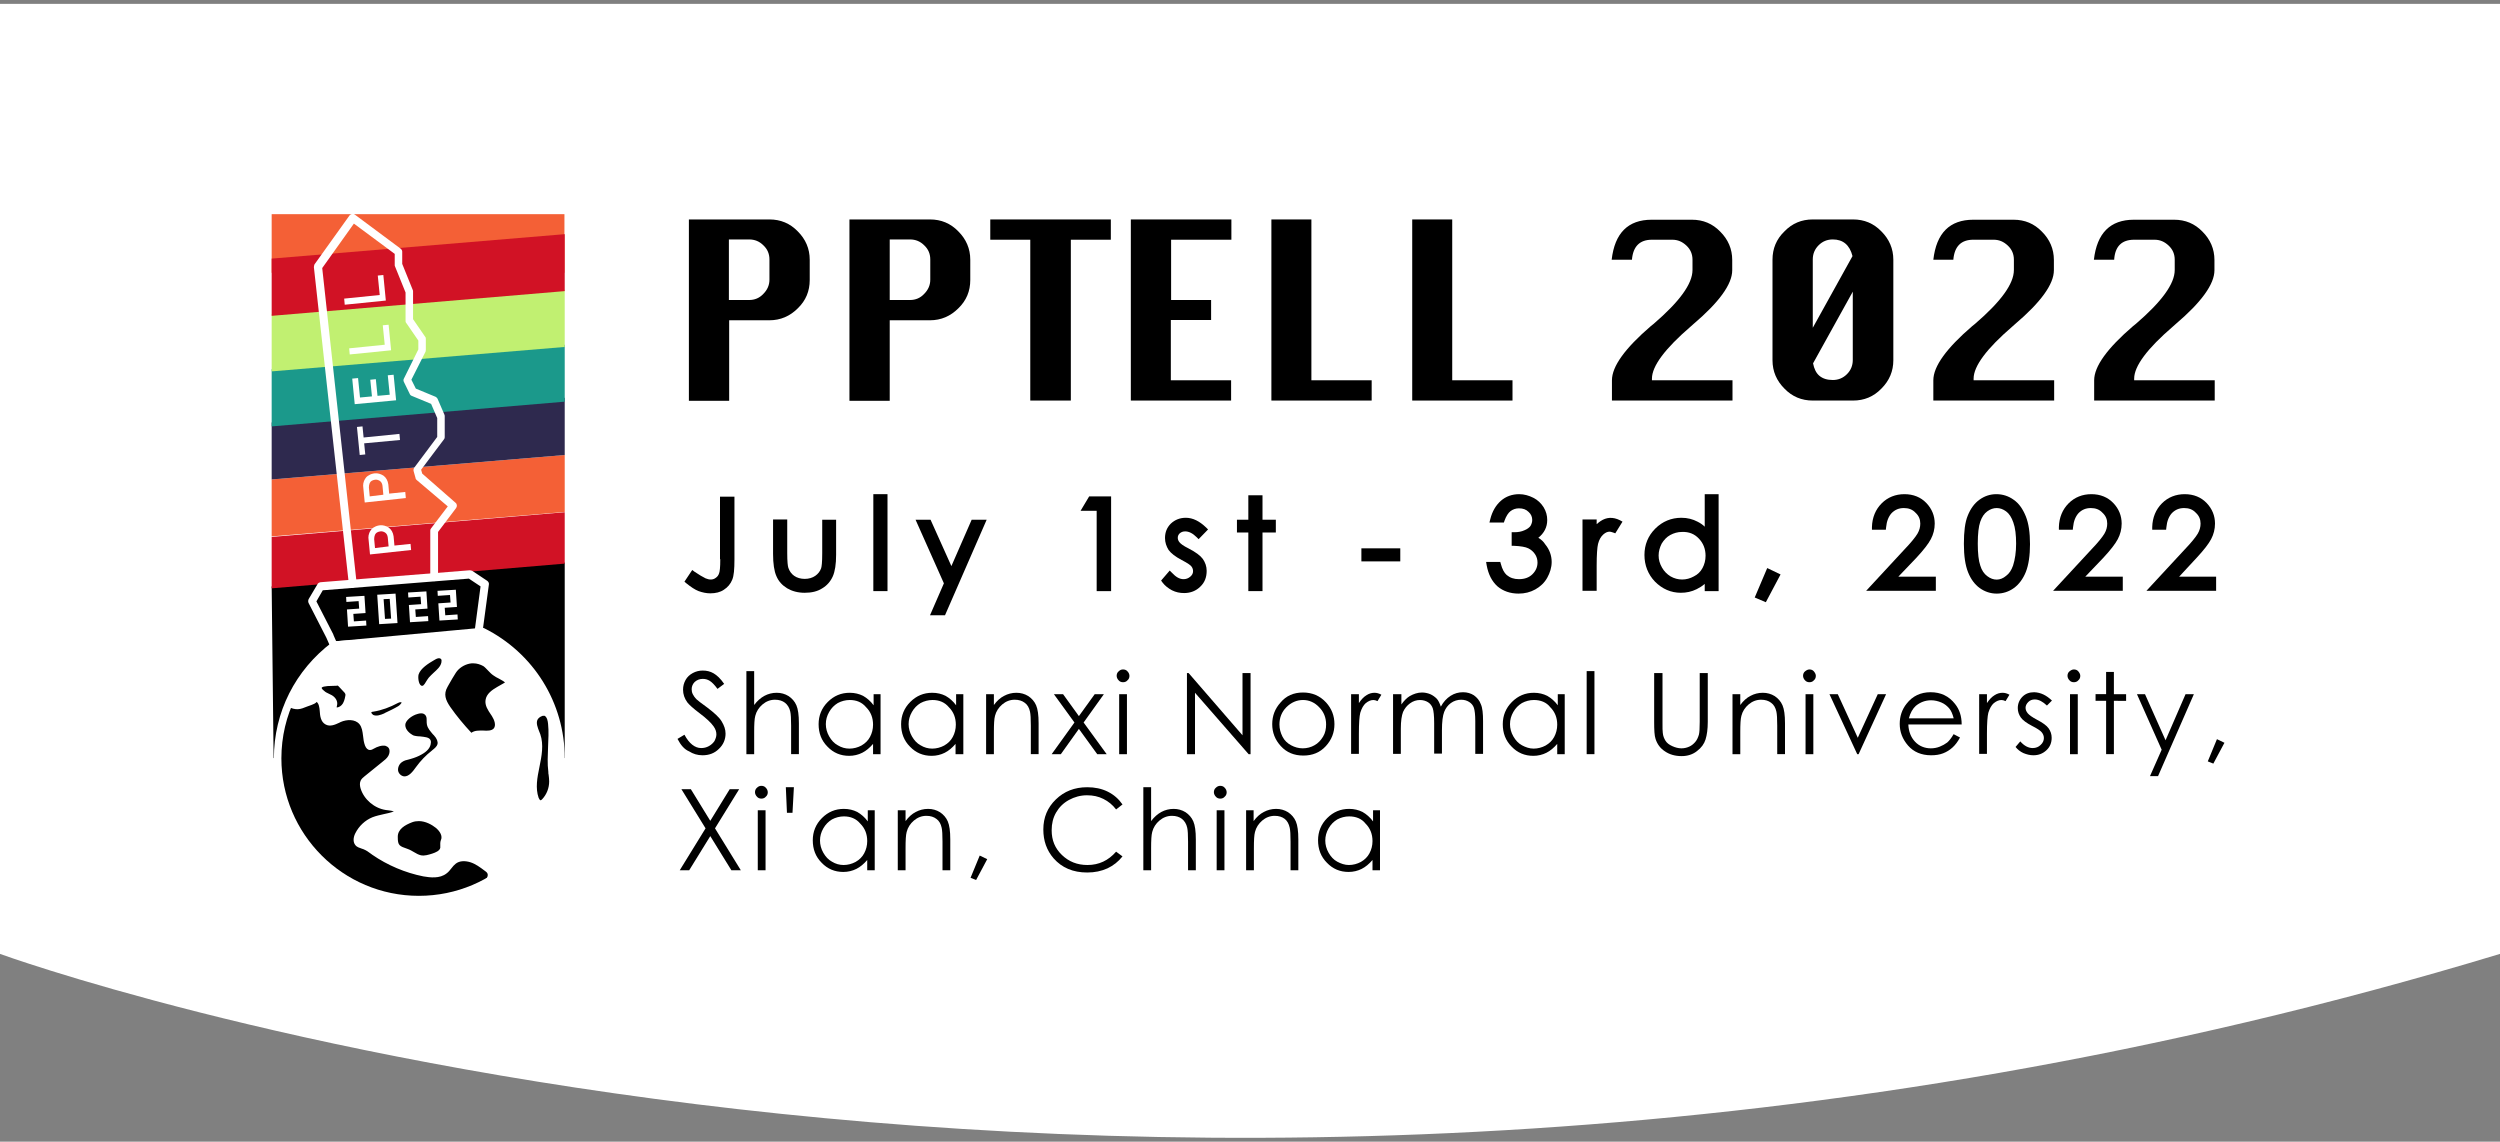 <?xml version="1.0" encoding="utf-8"?>
<!-- Generator: Adobe Illustrator 24.2.3, SVG Export Plug-In . SVG Version: 6.00 Build 0)  -->
<svg version="1.1" id="圖層_1" xmlns="http://www.w3.org/2000/svg" xmlns:xlink="http://www.w3.org/1999/xlink" x="0px" y="0px"
	 viewBox="0 0 900 411" style="enable-background:new 0 0 900 411;" xml:space="preserve">
<rect x="0" y="0" width="900" height="411" fill="#808080" stroke="none"/>
<style type="text/css">
	.st0{fill:#FFFFFF;}
	.st1{fill:#F46036;}
	.st2{fill:#D11225;}
	.st3{fill:#2E294E;}
	.st4{fill:#1B998B;}
	.st5{fill:#C1F071;}
</style>
<path class="st0" d="M0,343.4c0,0,408,149,900,0V1.4H0V343.4z"/>
<g>
	<rect x="97.8" y="77.1" class="st1" width="105.4" height="21.1"/>
	<polygon points="203.3,272.9 98.5,272.9 97.8,211.1 203.3,202.5 	"/>
	<polygon class="st2" points="203.3,184.4 97.8,193.3 97.8,211.8 203.3,202.9 	"/>
	<polygon class="st1" points="203.3,163.8 97.8,172.6 97.8,193.1 203.3,184.3 	"/>
	<polygon class="st3" points="203.3,143.2 97.8,152.1 97.8,172.6 203.3,163.8 	"/>
	<polygon class="st4" points="203.3,124.1 97.8,132.9 97.8,153.5 203.3,144.6 	"/>
	<polygon class="st5" points="203.3,104.3 97.8,113.1 97.8,133.7 203.3,124.9 	"/>
	<polygon class="st2" points="203.3,84.3 97.8,93.1 97.8,113.7 203.3,104.8 	"/>
	<g>
		<path d="M173.5,227.4l-53.1,4.9c-12.4,9.3-20.4,24-20.4,40.7c0,28.1,22.8,50.9,50.9,50.9s50.9-22.8,50.9-50.9
			C201.8,252.9,190.2,235.7,173.5,227.4z"/>
		<path class="st0" d="M150.9,325.3c-28.8,0-52.3-23.5-52.3-52.3c0-16.6,7.7-31.8,21-41.8c0.2-0.1,0.4-0.2,0.7-0.3l53.1-4.9
			c0.3,0,0.5,0,0.8,0.1c17.9,8.9,29.1,26.9,29.1,46.8C203.2,301.8,179.7,325.3,150.9,325.3z M120.9,233.6
			c-12.4,9.5-19.6,23.8-19.6,39.4c0,27.3,22.2,49.5,49.5,49.5s49.5-22.2,49.5-49.5c0-18.8-10.4-35.7-27.2-44.2L120.9,233.6z"/>
	</g>
	<path class="st0" d="M120.2,233.6c-0.6,0-1.1-0.3-1.3-0.8l-1.4-3.2l-6.4-12.5c-0.2-0.4-0.2-0.9,0-1.4l3.2-5.4
		c0.2-0.4,0.6-0.6,1.1-0.7l53.7-4.3c0.3,0,0.6,0.1,0.9,0.2l5.4,3.6c0.4,0.3,0.7,0.8,0.6,1.3l-2.5,18.6c-0.1,0.7-0.6,1.2-1.3,1.2
		L120.2,233.6C120.2,233.6,120.2,233.6,120.2,233.6z M113.9,216.5l6.1,11.9c0,0,0,0.1,0,0.1l1,2.3l49.8-3.1l2.2-16.6l-4.2-2.8
		l-52.6,4.2L113.9,216.5z"/>
	<path class="st0" d="M127,211.6c-0.7,0-1.3-0.5-1.4-1.2L113,96.2c0-0.3,0.1-0.7,0.2-1l12.6-17.6c0.2-0.3,0.6-0.5,0.9-0.6
		c0.4-0.1,0.7,0,1.1,0.3l16.4,12.2c0.4,0.3,0.6,0.7,0.6,1.1v4.4l3.8,9.4c0.1,0.2,0.1,0.3,0.1,0.5v10l4.4,6.4
		c0.2,0.2,0.2,0.5,0.2,0.8v3.9c0,0.2-0.1,0.4-0.1,0.6l-5.1,10.1l1.6,3.2l7,2.9c0.3,0.1,0.6,0.4,0.8,0.7l2.5,5.8
		c0.1,0.2,0.1,0.4,0.1,0.6v7.5c0,0.3-0.1,0.6-0.3,0.8l-8.2,10.9l0.4,1.4L164,181c0.6,0.5,0.6,1.3,0.2,1.9l-6.5,8.6l0,16.3
		c0,0.8-0.6,1.4-1.4,1.4l0,0c-0.8,0-1.4-0.6-1.4-1.4l0-16.8c0-0.3,0.1-0.6,0.3-0.8l6-7.9l-11.2-9.5c-0.2-0.2-0.4-0.4-0.4-0.7
		l-0.7-2.5c-0.1-0.4,0-0.9,0.2-1.2l8.3-11.1v-6.8l-2.2-5.1l-7-2.9c-0.3-0.1-0.6-0.4-0.7-0.7l-2.1-4.3c-0.2-0.4-0.2-0.9,0-1.2
		l5.2-10.5v-3.2l-4.4-6.4c-0.2-0.2-0.2-0.5-0.2-0.8v-10.1l-3.8-9.4c-0.1-0.2-0.1-0.3-0.1-0.5v-4l-14.7-10.9l-11.4,16L128.4,210
		c0.1,0.8-0.5,1.4-1.2,1.5C127.1,211.6,127.1,211.6,127,211.6z"/>
	<g>
		<path class="st0" d="M133.2,199.6l-0.5-5.2c-0.1-0.6-0.1-1.1,0-1.7c0.1-0.5,0.3-1.1,0.7-1.7c0.3-0.5,0.7-0.9,1.3-1.2
			c0.6-0.4,1.3-0.6,2.1-0.7c1.1-0.1,2.1,0.2,3.1,0.8c1,0.7,1.6,1.8,1.8,3.2l0.3,3.3l5.8-0.6l0.2,2.2L133.2,199.6z M139.9,196.7
			l-0.3-3.2c-0.1-0.8-0.4-1.4-1-1.8c-0.5-0.3-1.1-0.5-1.7-0.4c-0.5,0.1-0.9,0.2-1.2,0.4c-0.3,0.2-0.5,0.4-0.7,0.8
			c-0.2,0.5-0.3,1-0.3,1.6l0.3,3.2L139.9,196.7z"/>
		<path class="st0" d="M131.3,180.9l-0.5-5.2c-0.1-0.6-0.1-1.1,0-1.7c0.1-0.5,0.3-1.1,0.7-1.7c0.3-0.5,0.7-0.9,1.3-1.2
			c0.6-0.4,1.3-0.6,2.1-0.7c1.1-0.1,2.1,0.2,3.1,0.8c1,0.7,1.6,1.8,1.8,3.2l0.3,3.3l5.8-0.6l0.2,2.2L131.3,180.9z M138,178.1
			l-0.3-3.2c-0.1-0.8-0.4-1.4-1-1.8c-0.5-0.3-1.1-0.5-1.7-0.4c-0.5,0.1-0.9,0.2-1.2,0.4c-0.3,0.2-0.5,0.4-0.7,0.8
			c-0.2,0.5-0.3,1-0.3,1.6l0.3,3.2L138,178.1z"/>
		<path class="st0" d="M131.1,159.6l0.4,4l-2,0.2l-1-10.1l2-0.2l0.4,4l12.9-1.3l0.2,2.2L131.1,159.6z"/>
		<path class="st0" d="M127.7,145.5l-0.9-9.2l2.1-0.2l0.7,7l4.3-0.4l-0.6-6l2-0.2l0.6,6l4.4-0.4l-0.7-7l2.1-0.2l0.9,9.2L127.7,145.5
			z"/>
		<path class="st0" d="M125.9,127.6l-0.2-2.2l12.8-1.3l-0.7-7l2.1-0.2l0.9,9.2L125.9,127.6z"/>
		<path class="st0" d="M124.1,109.7l-0.2-2.2l12.8-1.3l-0.7-7L138,99l0.9,9.2L124.1,109.7z"/>
	</g>
	<g>
		<path class="st0" d="M173.5,227.4l-53.1,4.9c-7.3,5.5-13.1,12.9-16.7,21.6c0,0,0,0,0.1,0c3.4,1.6,4.4,0.9,7.8-0.4
			c0.8-0.3,1.9-0.6,2.2-1.4c1.6,0.5,2,2.5,2.1,4.1c0.1,1.6,0.3,3.6,1.7,4.4c1.5,0.8,3.3-0.2,4.9-1c2.5-1.1,5.8-1.1,7.5,1
			c1.8,2.1,1.1,5.3,2.1,7.9c0.2,0.5,0.6,1.1,1.2,1.2c0.4,0,0.7-0.2,1-0.4c2-1.2,5.1-1.9,6.3,0.1c0.6,1,0.4,2.4-0.2,3.4
			c-0.6,1-1.6,1.8-2.5,2.5c-2.1,1.7-4.2,3.4-6.3,5.1c-0.5,0.4-1,0.8-1.2,1.4c-0.3,0.7-0.2,1.5,0,2.2c1.1,3.8,4.6,6.8,8.5,7.3
			c1.5,0.2,3.2,0.2,4.2,1.3c-2.7,1.5-6,1.4-8.8,2.5c-2.5,1-4.7,3-5.9,5.5c-0.5,1.1-0.8,2.5-0.1,3.5c0.6,0.8,1.7,1,2.6,1.3
			c1.2,0.5,2.3,1.3,3.4,2c5.4,3.8,11.6,6.4,18.1,7.7c2.6,0.5,5.7,0.8,7.8-0.9c1.3-1,2.1-2.6,3.4-3.5c1.6-1.2,3.9-1.2,5.9-0.6
			s3.6,1.9,5.3,3.1c0.5,0.4,1.1,0.8,1.4,1.4c0.5,1,0,2.4-0.9,3.1c-0.9,0.7,26.6-16.4,26.6-44.5C201.8,252.9,190.2,235.7,173.5,227.4
			z M124.9,250.9c-0.2,1-0.4,2.1-1,2.9s-1.5,1.6-2.5,1.7c-0.2,0-0.3,0-0.4,0c-0.3-0.1-0.5-0.5-0.5-0.9c0-0.4,0.2-0.7,0.2-1.1
			c0.1-1.1-0.7-2-1.6-2.6c-0.9-0.6-1.9-0.9-2.7-1.6c-3.9-3.3,2.4-3.1,4.2-3.1c0.4,0,0.8,0,1.2,0.2c0.4,0.2,0.7,0.5,1.1,0.8
			c0.5,0.5,0.9,1,1.4,1.5c0.3,0.3,0.6,0.6,0.7,1.1C125,250.1,125,250.5,124.9,250.9z M150,242.6c0.7-2.4,3.7-4.3,5.7-5.5
			c0.6-0.3,1.1-0.7,1.8-0.8c0.6-0.1,1.4,0.1,1.8,0.6s0.4,1.2,0.3,1.8c-0.6,2.4-3.1,3.9-4.7,5.7c-1,1.2-1.9,4.1-3.7,3
			C149.9,246.7,149.7,243.8,150,242.6z M138.5,257.4c-1.4,0.6-3.1,1.2-4.5,0.6c-0.8-0.3-1.5-1.4-0.9-2.1c0.3-0.3,0.7-0.4,1.1-0.4
			c3-0.5,5.9-1.5,8.6-3c0.4-0.2,0.8-0.4,1.2-0.4c2.4,0.1,0.3,2.2-0.4,2.6C142.1,255.8,140.2,256.6,138.5,257.4z M142.6,277.2
			c-0.2-1.4,0.6-2.9,1.8-3.6c1-0.6,2.2-0.8,3.3-1.1c1.3-0.3,2.6-0.9,3.7-1.5c1.4-0.8,2.8-2,3-3.6c0-0.3,0-0.6-0.1-0.8
			c-0.6-1-4.7-0.6-6-1.4c-1.6-0.9-3.1-2.3-3.1-4.3c0-3.2,7-6.9,8.8-3.5c0.5,1,0.2,2.1,0.4,3.2c0.3,1.4,1.4,2.5,2.3,3.5
			c0.9,1.1,1.8,2.4,1.4,3.8c-0.3,1.2-1.4,2-2.4,2.8c-2.1,1.6-3.9,3.5-5.5,5.7c-1.3,1.8-2.8,3.9-4.9,3.7
			C144,279.9,142.8,278.6,142.6,277.2z M159.2,303.8c-0.1,0.5,0,1.1-0.1,1.6c-0.3,1.5-2,2.2-3.4,2.6s-3,0.9-4.4,0.6
			c-1.7-0.4-3.1-1.7-4.7-2.3c-3.1-1-4.1-1.3-4.1-4.9c0-3.3,2.9-4.9,5.7-6c3.2-1.3,6.9,0.1,9.4,2.3c1.3,1.1,2.5,2.8,2.1,4.5
			C159.5,302.7,159.3,303.2,159.2,303.8z M179.4,248c-1.7,1-3.5,2.2-3.8,4.2c-0.3,1.9,1.1,3.6,2.2,5.2s1.9,3.9,0.6,5.4
			c-2.1,2.2-6.6-0.4-8.5,2c-3-3.1-5.7-6.4-8.2-9.9c-1.8-2.6-2.7-5-1.1-7.9c1-1.7,1.9-3.5,3-5.2c2.2-3.5,7.3-5.1,10.8-2.5
			c1.4,1,2.3,2.5,3.6,3.4c1.6,1.1,3.7,1.6,4.8,3.2C181.7,246.7,180.5,247.4,179.4,248z M194.6,288.7c-0.7,0-1.1-0.7-1.4-1.4
			c-2.5-7.3,3.1-15.6,0.6-22.9c-0.6-1.6-1.8-4-1-5.7c0.5-1.1,2.4-2.3,3.6-1.5c1.1,0.7,1.4,2.1,1.5,3.4c0.6,5.7-0.7,11.5,0.1,17.2
			c0.1,1.1,0.4,2.3,0.4,3.4c0,2.5-0.9,5-2.7,6.9C195.4,288.4,195.1,288.7,194.6,288.7z"/>
		<path class="st0" d="M175.1,318.1c-0.3,0-0.5-0.1-0.6-0.4c-0.1-0.3-0.1-0.7,0.2-0.9c0.6-0.5,1.1-1.5,0.8-2.3
			c-0.2-0.5-0.7-0.8-1.1-1.1c-1.6-1.2-3.2-2.4-5.1-3c-2-0.6-3.9-0.5-5.2,0.5c-0.6,0.5-1.1,1-1.6,1.7c-0.5,0.6-1,1.3-1.7,1.8
			c-2.5,2-6,1.5-8.4,1.1c-6.5-1.3-12.9-4-18.4-7.8l-0.4-0.3c-0.9-0.7-1.8-1.3-2.8-1.7c-0.2-0.1-0.4-0.1-0.6-0.2
			c-0.8-0.3-1.7-0.5-2.3-1.3c-0.8-1-0.8-2.6,0-4.2c1.3-2.6,3.5-4.7,6.2-5.8c1.3-0.5,2.7-0.8,4-1.1c1.3-0.3,2.5-0.5,3.7-1
			c-0.6-0.2-1.3-0.3-2.1-0.4c-0.3,0-0.5-0.1-0.8-0.1c-4.1-0.6-7.9-3.8-9.1-7.8c-0.2-0.7-0.4-1.8,0-2.7c0.3-0.7,0.9-1.2,1.4-1.6
			l6.3-5.1c0.9-0.7,1.8-1.4,2.3-2.3c0.5-0.9,0.6-2,0.2-2.7c-0.3-0.5-0.7-0.7-1.2-0.9c-1.3-0.3-3,0.3-4.2,1c-0.4,0.2-0.8,0.5-1.4,0.5
			c-0.8,0-1.4-0.6-1.8-1.6c-0.4-1.1-0.6-2.3-0.7-3.5c-0.2-1.6-0.4-3.1-1.3-4.2c-1.6-1.9-4.6-1.7-6.7-0.8l-0.6,0.3
			c-1.5,0.7-3.3,1.5-4.9,0.6c-1.7-0.9-2-3-2.1-4.9c-0.1-1.2-0.3-2.6-1.1-3.2c-0.5,0.6-1.2,0.8-1.9,1.1l-1.4,0.5
			c-2.7,1.1-4,1.6-7.3,0c-0.3-0.2-0.6-0.6-0.4-0.9c3.5-8.7,9.4-16.2,16.9-21.9c0.1-0.1,0.2-0.1,0.3-0.1l53.1-4.9
			c0.1,0,0.3,0,0.4,0.1c17.7,8.8,28.7,26.5,28.7,46.2c0,26.1-23.6,42.9-26.8,45c0,0,0,0-0.1,0.1l0,0c-0.2,0.1-0.3,0.2-0.3,0.2
			C175.2,318.1,175.2,318.1,175.1,318.1z M166.9,308.7c0.9,0,1.8,0.1,2.7,0.4c2.1,0.7,3.9,2,5.5,3.2c0.6,0.4,1.2,0.9,1.6,1.7
			c0.2,0.4,0.3,0.9,0.2,1.3c6.2-4.6,24.1-19.7,24.1-42.4c0-19.1-10.6-36.3-27.8-44.9l-52.7,4.8c-7.1,5.3-12.6,12.4-16,20.5
			c2.4,1,3.3,0.6,5.7-0.3l1.4-0.5c0.7-0.2,1.3-0.5,1.4-0.9c0.1-0.4,0.5-0.5,0.9-0.4c1.6,0.5,2.4,2.1,2.5,4.8
			c0.1,1.5,0.2,3.2,1.3,3.8c1,0.5,2.4-0.1,3.7-0.7l0.7-0.3c2.6-1.1,6.3-1.3,8.3,1.2c1.2,1.4,1.4,3.2,1.6,4.9
			c0.1,1.1,0.3,2.2,0.6,3.1c0.2,0.4,0.4,0.7,0.6,0.7c0.1,0,0.4-0.1,0.6-0.3c1.4-0.8,3.5-1.6,5.2-1.2c0.9,0.2,1.6,0.7,2.1,1.5
			c0.8,1.4,0.4,3-0.2,4.1c-0.7,1.1-1.7,2-2.6,2.7l-6.3,5.1c-0.4,0.3-0.9,0.7-1,1.1c-0.2,0.4-0.2,1,0.1,1.8c1,3.5,4.3,6.3,7.9,6.8
			c0.2,0,0.5,0.1,0.8,0.1c1.4,0.1,2.9,0.3,3.9,1.5c0.1,0.2,0.2,0.4,0.2,0.6c0,0.2-0.2,0.4-0.4,0.5c-1.6,0.9-3.4,1.2-5.1,1.6
			c-1.3,0.3-2.6,0.5-3.8,1c-2.4,0.9-4.4,2.8-5.5,5.1c-0.3,0.6-0.8,1.9-0.2,2.8c0.4,0.4,1,0.6,1.7,0.9c0.2,0.1,0.4,0.1,0.6,0.2
			c1.2,0.4,2.2,1.1,3.2,1.8l0.4,0.3c5.3,3.7,11.5,6.3,17.8,7.6c2.1,0.4,5.2,0.8,7.2-0.8c0.6-0.4,1-1,1.5-1.6c0.6-0.7,1.1-1.4,1.9-2
			C164.2,309.1,165.5,308.7,166.9,308.7z M152.4,309.4c-0.4,0-0.8,0-1.2-0.1c-1.1-0.2-1.9-0.8-2.8-1.3c-0.7-0.4-1.3-0.8-2-1
			c-3.2-1-4.6-1.5-4.6-5.6c0-3.8,3.2-5.5,6.1-6.7c3.8-1.5,7.7,0.3,10.1,2.4c1.8,1.6,2.7,3.5,2.4,5.1c-0.1,0.3-0.1,0.5-0.2,0.8
			c-0.1,0.2-0.2,0.5-0.2,0.8l0,0c0,0.2,0,0.4,0,0.6c0,0.3,0,0.7-0.1,1c-0.4,1.8-2.3,2.6-3.9,3.2C154.9,309,153.6,309.4,152.4,309.4z
			 M150.8,295.6c-0.8,0-1.6,0.1-2.4,0.4c-2.6,1-5.3,2.5-5.2,5.4c0,3,0.6,3.2,3.5,4.2c0.9,0.3,1.7,0.8,2.4,1.2
			c0.8,0.5,1.6,0.9,2.4,1.1c1.3,0.3,2.8-0.2,4.1-0.6c1.2-0.4,2.7-1,2.9-2.1c0-0.2,0-0.5,0-0.8c0-0.3,0-0.6,0-0.9
			c0-0.3,0.1-0.7,0.2-1c0.1-0.2,0.1-0.4,0.2-0.6c0.3-1.6-1.1-3.1-1.9-3.8C155.5,296.9,153.2,295.6,150.8,295.6z M159.2,303.8
			L159.2,303.8L159.2,303.8z M194.6,289.4c-0.9,0-1.6-0.7-2-1.9c-1.3-3.8-0.5-7.9,0.3-11.8c0.8-3.9,1.5-7.6,0.3-11.1
			c-0.1-0.3-0.2-0.6-0.4-0.9c-0.6-1.6-1.4-3.6-0.6-5.3c0.4-0.9,1.4-1.7,2.5-2c0.8-0.2,1.5-0.1,2.1,0.2c1.4,0.9,1.7,2.6,1.9,3.9
			c0.3,2.9,0.2,5.7,0,8.5c-0.1,2.9-0.3,5.8,0.1,8.7c0,0.3,0.1,0.6,0.1,1c0.1,0.8,0.2,1.7,0.3,2.5c0.1,2.7-1,5.4-2.9,7.3
			C195.8,289,195.3,289.4,194.6,289.4L194.6,289.4C194.6,289.4,194.6,289.4,194.6,289.4z M194.6,288.7L194.6,288.7L194.6,288.7z
			 M195.5,257.7c-0.2,0-0.3,0-0.4,0.1c-0.6,0.2-1.3,0.7-1.6,1.3c-0.6,1.2,0.1,2.9,0.6,4.2c0.1,0.3,0.3,0.7,0.4,1
			c1.3,3.8,0.5,7.9-0.3,11.8c-0.8,3.9-1.5,7.6-0.3,11.1c0.2,0.5,0.5,0.9,0.7,0.9l0,0l0,0c0.2,0,0.5-0.3,0.6-0.4
			c1.6-1.7,2.5-4,2.5-6.4c0-0.8-0.1-1.5-0.2-2.4c-0.1-0.3-0.1-0.6-0.1-1c-0.4-3-0.2-6-0.1-9c0.1-2.7,0.3-5.6,0-8.3
			c-0.1-1-0.3-2.3-1.2-2.9C195.9,257.7,195.7,257.7,195.5,257.7z M145.7,280.7c-0.1,0-0.2,0-0.3,0c-1.7-0.1-3.2-1.6-3.4-3.4
			c-0.2-1.6,0.7-3.4,2.1-4.3c0.9-0.5,1.9-0.8,2.8-1l0.7-0.2c1.2-0.3,2.4-0.8,3.6-1.4s2.5-1.7,2.6-3c0-0.3,0-0.4-0.1-0.4
			c-0.2-0.3-1.8-0.4-2.6-0.5c-1.2-0.1-2.4-0.2-3.1-0.6c-2.2-1.2-3.5-3-3.5-4.9c0-2.4,2.9-4.7,5.5-5.4c2.1-0.6,3.8,0,4.6,1.5
			c0.4,0.7,0.4,1.5,0.4,2.3c0,0.4,0,0.8,0.1,1.1c0.2,1,0.9,1.9,1.7,2.8l0.4,0.4c1.4,1.6,1.9,3.1,1.6,4.4c-0.3,1.4-1.5,2.2-2.4,3
			l-0.1,0.1c-2,1.6-3.8,3.5-5.4,5.5C149.6,278.6,148,280.7,145.7,280.7z M151.6,256.8c-0.4,0-0.9,0.1-1.2,0.2
			c-2.3,0.6-4.5,2.5-4.5,4c0,1.9,1.9,3.2,2.8,3.7c0.4,0.2,1.6,0.4,2.5,0.4c1.7,0.2,3.2,0.3,3.7,1.2c0.2,0.3,0.3,0.8,0.2,1.2
			c-0.1,1.6-1.3,3-3.3,4.1c-1.2,0.7-2.5,1.2-3.9,1.6l-0.7,0.2c-0.9,0.2-1.7,0.4-2.4,0.9c-1,0.6-1.6,1.9-1.5,3l0,0
			c0.1,1.1,1.1,2.1,2.2,2.2c1.7,0.1,3.1-1.7,4.3-3.4c1.6-2.2,3.5-4.2,5.7-5.9l0.1-0.1c0.9-0.7,1.7-1.4,1.9-2.2
			c0.2-0.9-0.2-2-1.3-3.2l-0.4-0.4c-0.8-1-1.8-2-2.1-3.4c-0.1-0.5-0.1-0.9-0.1-1.4c0-0.6,0-1.2-0.2-1.6
			C153,257,152.3,256.8,151.6,256.8z M169.8,265.6c-0.2,0-0.4-0.1-0.5-0.2c-3-3.1-5.8-6.5-8.3-10c-1.7-2.4-3-5.2-1.1-8.6l0.5-0.9
			c0.8-1.4,1.6-2.9,2.5-4.3c1.3-2,3.5-3.5,5.9-4c2.2-0.4,4.3,0,5.9,1.2c0.7,0.5,1.3,1.2,1.9,1.8c0.6,0.6,1.1,1.2,1.8,1.7
			c0.5,0.4,1.1,0.7,1.8,1c1.2,0.6,2.4,1.2,3.2,2.4c0.1,0.2,0.1,0.4,0.1,0.5c0,0.2-0.2,0.4-0.3,0.4l-3.5,2c-1.6,0.9-3.2,2-3.5,3.7
			c-0.2,1.4,0.8,2.8,1.7,4.2l0.4,0.6c1.3,1.9,2.1,4.5,0.5,6.2c-1.2,1.3-3.1,1.2-4.8,1.2c-1.6-0.1-2.9-0.1-3.7,0.8
			C170.2,265.5,170,265.6,169.8,265.6C169.9,265.6,169.8,265.6,169.8,265.6z M170.4,238.8c-0.4,0-0.9,0-1.3,0.1
			c-2,0.4-3.9,1.6-5,3.3c-0.9,1.4-1.7,2.8-2.5,4.2l-0.5,0.9c-1.5,2.6-0.7,4.7,1,7.2c2.3,3.3,4.9,6.4,7.6,9.3
			c1.2-0.9,2.8-0.8,4.3-0.8c1.5,0.1,2.9,0.1,3.7-0.7c1-1.1,0.3-3.1-0.6-4.5l-0.4-0.6c-1-1.5-2.2-3.2-1.9-5.2
			c0.3-2.2,2.3-3.6,4.2-4.7l0,0l2.8-1.6c-0.6-0.6-1.4-0.9-2.2-1.4c-0.7-0.3-1.3-0.7-1.9-1.1c-0.8-0.5-1.4-1.2-2-1.8
			c-0.6-0.6-1.1-1.2-1.7-1.6C172.9,239.2,171.7,238.8,170.4,238.8z M135.3,258.9c-0.5,0-1.1-0.1-1.6-0.3c-0.7-0.3-1.4-1-1.5-1.7
			c-0.1-0.5,0-1.1,0.4-1.4c0.4-0.5,1.1-0.6,1.5-0.6c2.9-0.5,5.8-1.5,8.4-2.9c0.4-0.2,0.9-0.6,1.6-0.5c1.2,0.1,1.6,0.6,1.7,1
			c0.4,1.4-1.8,2.9-1.8,2.9c-1.6,1-3.4,1.9-5.1,2.6l-0.4-0.6l0.3,0.6C137.7,258.5,136.5,258.9,135.3,258.9z M144,252.8
			c-0.2,0-0.5,0.2-0.8,0.3c-2.8,1.5-5.7,2.6-8.8,3.1c-0.3,0-0.6,0.1-0.7,0.2c0,0-0.1,0.1,0,0.2c0.1,0.3,0.4,0.6,0.7,0.8
			c1.2,0.5,2.6,0,4-0.6l0,0l0.1-0.1c1.7-0.8,3.4-1.6,4.9-2.5c0.5-0.3,1.1-1,1.2-1.3C144.4,252.8,144.3,252.8,144,252.8
			C144,252.8,144,252.8,144,252.8z M121.2,256.2c-0.2,0-0.3,0-0.5-0.1c-0.7-0.2-0.9-1-0.9-1.6c0-0.2,0.1-0.5,0.1-0.7
			c0-0.1,0.1-0.3,0.1-0.4c0.1-0.8-0.6-1.5-1.3-1.9c-0.3-0.2-0.7-0.4-1-0.6c-0.6-0.3-1.2-0.6-1.8-1.1c-0.5-0.4-1.8-1.6-1.4-2.8
			c0.5-1.5,3.3-1.6,5.8-1.6h0.2c0.4,0,1,0,1.5,0.2c0.6,0.2,1,0.7,1.3,1l1.4,1.5c0.3,0.3,0.7,0.8,0.9,1.3c0.2,0.5,0.1,1,0,1.5l0,0
			c-0.2,1.4-0.6,2.4-1.1,3.2c-0.7,1.1-1.8,1.9-3,2C121.4,256.2,121.3,256.2,121.2,256.2z M120.6,246.9c-0.1,0-0.1,0-0.1,0h-0.2
			c-3.9,0-4.4,0.5-4.5,0.7c0,0-0.1,0.4,1,1.2c0.4,0.4,0.9,0.6,1.5,0.9c0.4,0.2,0.8,0.4,1.2,0.6c1.3,0.8,2,2,1.9,3.2
			c0,0.2-0.1,0.4-0.1,0.6c0,0.1-0.1,0.3-0.1,0.4c0,0.1,0,0.2,0.1,0.2c0.8-0.1,1.6-0.6,2.1-1.4c0.4-0.7,0.7-1.5,0.9-2.7l0,0
			c0.1-0.3,0.1-0.6,0-0.8c-0.1-0.3-0.3-0.5-0.6-0.8l-1.4-1.5c-0.3-0.3-0.5-0.6-0.8-0.7C121.2,246.9,120.9,246.9,120.6,246.9z
			 M124.9,250.9L124.9,250.9L124.9,250.9z M152,248.4c-0.3,0-0.7-0.1-1.1-0.3c-1.7-1-1.9-4.2-1.5-5.6l0,0c0.8-2.7,4.1-4.7,6-5.9
			c0.6-0.4,1.2-0.7,2-0.9c1-0.1,1.9,0.2,2.4,0.8c0.5,0.6,0.6,1.5,0.4,2.4c-0.5,1.9-1.9,3.1-3.2,4.4c-0.6,0.5-1.1,1-1.6,1.6
			c-0.2,0.3-0.5,0.7-0.7,1.1C154.1,247,153.2,248.4,152,248.4z M150.7,242.8c-0.3,1.1,0,3.5,0.9,4c0.6,0.3,1,0,1.9-1.6
			c0.3-0.5,0.6-0.9,0.9-1.3c0.5-0.6,1.1-1.1,1.7-1.7c1.2-1.1,2.5-2.2,2.8-3.7c0.1-0.5,0.1-1-0.1-1.2c-0.2-0.3-0.7-0.4-1.1-0.3
			c-0.5,0.1-1,0.4-1.5,0.7C154.3,238.8,151.4,240.6,150.7,242.8L150.7,242.8z"/>
	</g>
	<g>
		<path class="st0" d="M125.3,225.6l-0.4-6.2l4.4-0.3l-0.2-2.7l-4.4,0.3l-0.1-1.8l6.6-0.4l0.4,6.2l-4.4,0.3l0.2,2.7l4.4-0.3l0.1,1.8
			L125.3,225.6z"/>
		<path class="st0" d="M136.5,224.7l-0.7-10.6l6.6-0.4l0.7,10.6L136.5,224.7z M140.8,222.7l-0.5-7.1l-2.2,0.1l0.5,7.1L140.8,222.7z"
			/>
		<path class="st0" d="M147.6,224l-0.4-6.2l4.4-0.3l-0.2-2.7l-4.4,0.3l-0.1-1.8l6.6-0.4l0.4,6.2l-4.4,0.3l0.2,2.7l4.4-0.3l0.1,1.8
			L147.6,224z"/>
		<path class="st0" d="M158.2,223.4l-0.4-6.2l4.4-0.3l-0.2-2.7l-4.4,0.3l-0.1-1.8l6.6-0.4l0.4,6.2l-4.4,0.3l0.2,2.7l4.4-0.3l0.1,1.8
			L158.2,223.4z"/>
	</g>
</g>
<g>
	<path d="M259.3,201.3c0,3.1-0.2,4.5-0.4,5c-0.2,0.7-0.6,1.3-1.2,1.7c-1,0.8-2.3,0.8-3.7,0.2c-1-0.5-2.4-1.3-4-2.4l-0.8-0.6
		l-2.8,4.2l0.7,0.6c1.6,1.3,3.1,2.3,4.4,2.8c1.4,0.5,2.8,0.8,4.2,0.8c1.9,0,3.6-0.4,4.9-1.3c1.4-0.9,2.4-2.1,3-3.6
		c0.6-1.4,0.8-3.8,0.8-7.3v-22.6h-5.2V201.3z"/>
	<path d="M296,199.1c0,3.5-0.2,4.9-0.4,5.5c-0.4,1.1-1.1,2-2.1,2.7c-1,0.7-2.3,1.1-3.8,1.1c-1.5,0-2.8-0.4-3.8-1.1
		c-1-0.7-1.7-1.7-2.1-2.9c-0.2-0.6-0.4-2.1-0.4-5.3v-12.1h-5.1v12.4c0,3.5,0.4,6.2,1.2,8c0.8,1.9,2.1,3.3,3.9,4.4
		c1.7,1,3.8,1.6,6.3,1.6c2.5,0,4.6-0.5,6.3-1.6c1.7-1,3-2.5,3.8-4.3c0.8-1.8,1.2-4.4,1.2-7.8v-12.6H296V199.1z"/>
	<rect x="314.4" y="177.9" width="5.1" height="34.9"/>
	<polygon points="342.5,203.8 335,187.1 329.6,187.1 339.8,210 334.8,221.5 340.2,221.5 355.2,187.1 349.8,187.1 	"/>
	<polygon points="389,183.9 394.8,183.9 394.8,212.8 400,212.8 400,178.7 392.1,178.7 	"/>
	<path d="M426.7,191.3c1.3,0,2.7,0.7,4.1,2.1l0.7,0.7l3.4-3.5l-0.7-0.7c-2.4-2.3-4.8-3.5-7.3-3.5c-2.1,0-3.9,0.7-5.4,2.1
		c-1.4,1.4-2.1,3.1-2.1,5.2c0,1.6,0.5,3,1.3,4.3c0.9,1.2,2.4,2.4,4.7,3.6c2.3,1.2,3.2,1.9,3.5,2.3c0.4,0.5,0.6,1.1,0.6,1.7
		c0,0.8-0.3,1.4-1,2c-0.7,0.6-1.5,0.9-2.4,0.9c-1.5,0-2.8-0.8-4.2-2.3l-0.8-0.8L418,209l0.5,0.7c0.9,1.2,2.1,2.1,3.4,2.8
		c1.4,0.7,2.8,1,4.4,1c2.3,0,4.3-0.8,5.8-2.3c1.6-1.5,2.3-3.4,2.3-5.7c0-1.6-0.5-3-1.4-4.3c-0.9-1.2-2.5-2.4-5-3.7
		c-2.2-1.1-3-1.8-3.4-2.3c-0.4-0.5-0.6-1-0.6-1.6c0-0.6,0.2-1.1,0.7-1.6C425.3,191.5,425.9,191.3,426.7,191.3z"/>
	<polygon points="454.5,178.3 449.4,178.3 449.4,187.1 445.3,187.1 445.3,191.7 449.4,191.7 449.4,212.8 454.5,212.8 454.5,191.7 
		459.3,191.7 459.3,187.1 454.5,187.1 	"/>
	<rect x="490.1" y="197.4" width="14" height="4.7"/>
	<path d="M553.8,193.6c2.1-1.7,3.2-3.8,3.2-6.4c0-1.6-0.4-3.1-1.3-4.6c-0.9-1.4-2.1-2.6-3.7-3.4c-1.6-0.8-3.3-1.3-5.1-1.3
		c-2.5,0-4.8,0.8-6.6,2.4c-1.8,1.6-3.1,3.8-3.8,6.6l-0.3,1.2h5.2l0.2-0.6c0.6-1.7,1.4-2.9,2.2-3.5c0.8-0.6,1.8-1,3-1
		c1.5,0,2.6,0.4,3.5,1.3c0.9,0.8,1.3,1.8,1.3,2.9c0,0.7-0.2,1.4-0.6,2.1c-0.4,0.6-1.2,1.2-2.2,1.6c-1.1,0.5-2.3,0.7-3.6,0.7h-1v4.9
		l0.9,0c2.3,0.1,4.1,0.4,5.1,0.9c1,0.5,1.8,1.2,2.4,2.1c0.6,0.9,0.9,1.9,0.9,3c0,1.6-0.6,3-1.8,4.2c-1.2,1.2-2.8,1.8-4.9,1.8
		c-1.8,0-3.2-0.5-4.4-1.5c-0.9-0.8-1.6-2.1-2.1-4l-0.2-0.7h-5.1l0.2,1.2c0.6,3.3,1.9,5.8,3.9,7.6c2,1.7,4.6,2.6,7.6,2.6
		c2.2,0,4.2-0.5,6-1.5c1.8-1,3.3-2.4,4.3-4.2c1-1.8,1.6-3.7,1.6-5.7c0-2.3-0.8-4.5-2.3-6.3C555.7,195,554.8,194.2,553.8,193.6z"/>
	<path d="M576.2,187.6c-0.5,0.3-0.9,0.7-1.4,1.1v-1.7h-5.1v25.7h5.1v-9c0-4,0.2-6.7,0.5-7.9c0.4-1.6,1.1-2.7,1.9-3.4
		c0.8-0.7,1.5-1,2.3-1c0.2,0,0.6,0.1,1.2,0.3l0.8,0.3l2.6-4.2l-0.9-0.5C580.6,186,578.3,186.2,576.2,187.6z"/>
	<path d="M613.8,189.7c-0.8-0.8-1.7-1.4-2.7-1.9c-1.7-0.9-3.6-1.4-5.8-1.4c-3.6,0-6.8,1.3-9.4,3.9c-2.6,2.6-3.9,5.8-3.9,9.5
		c0,3.7,1.3,7,3.8,9.6c2.6,2.6,5.7,4,9.3,4c2,0,3.9-0.4,5.7-1.3c1-0.5,2-1.1,2.9-1.9v2.6h5v-34.9h-5V189.7z M611.6,193.9
		c1.6,1.7,2.4,3.7,2.4,6.2c0,1.6-0.4,3.1-1.1,4.4c-0.7,1.3-1.7,2.3-3.1,3c-2.7,1.5-5.8,1.5-8.4,0c-1.3-0.8-2.3-1.8-3.1-3.2
		c-0.8-1.4-1.2-2.8-1.2-4.3c0-1.5,0.4-2.9,1.1-4.3c0.8-1.3,1.8-2.4,3.1-3.1c1.3-0.7,2.7-1.1,4.2-1.1
		C608,191.4,610,192.2,611.6,193.9z"/>
	<polygon points="631.7,215.1 635.7,216.8 641,206.8 636.2,204.5 	"/>
	<path d="M689.9,200.8c2.6-2.8,4.3-5,5.2-6.7c0.9-1.7,1.4-3.6,1.4-5.6c0-2.8-1-5.3-3-7.4c-2-2.1-4.7-3.2-7.9-3.2
		c-3.2,0-6,1.1-8.2,3.3c-2.2,2.2-3.4,5.1-3.5,8.5l0,1h5l0.1-0.9c0.2-2.2,0.9-3.9,2-5.1c1.2-1.2,2.6-1.8,4.4-1.8
		c1.7,0,3.1,0.5,4.2,1.7c1.2,1.1,1.7,2.4,1.7,3.9c0,1.2-0.3,2.4-1,3.6c-0.7,1.2-2.3,3.2-4.7,5.7l-13.8,14.9h25.1v-5.1h-13.5
		L689.9,200.8z"/>
	<path d="M724.9,179.9c-1.8-1.3-3.9-2-6.2-2c-2.3,0-4.3,0.7-6.1,2c-1.8,1.3-3.2,3.2-4.2,5.7c-1,2.4-1.4,5.8-1.4,10.2
		c0,4.3,0.5,7.7,1.5,10.2c1,2.5,2.4,4.4,4.2,5.7c1.8,1.3,3.9,2,6.1,2c2.3,0,4.4-0.7,6.2-2c1.8-1.3,3.3-3.3,4.3-5.8
		c1-2.5,1.5-5.9,1.5-10c0-4.2-0.5-7.5-1.5-10C728.2,183.2,726.8,181.2,724.9,179.9z M715.4,207.4c-1.1-0.8-2-2.1-2.5-3.8
		c-0.6-1.7-0.9-4.4-0.9-7.9c0-3.5,0.3-6.2,0.9-7.9c0.6-1.7,1.4-2.9,2.5-3.7c1.1-0.8,2.2-1.2,3.4-1.2c1.2,0,2.3,0.4,3.4,1.2
		c1.1,0.8,2,2.2,2.6,4c0.7,1.9,1,4.5,1,7.6c0,3.1-0.4,5.7-1.1,7.9c-0.6,1.7-1.4,2.9-2.5,3.7C720.1,209.1,717.6,209.1,715.4,207.4z"
		/>
	<path d="M757.2,200.8c2.6-2.8,4.3-5,5.2-6.7c0.9-1.7,1.4-3.6,1.4-5.6c0-2.8-1-5.3-3-7.4c-2-2.1-4.7-3.2-7.9-3.2
		c-3.2,0-6,1.1-8.2,3.3c-2.2,2.2-3.4,5.1-3.5,8.5l0,1h5l0.1-0.9c0.2-2.2,0.9-3.9,2-5.1c1.2-1.2,2.6-1.8,4.4-1.8
		c1.7,0,3.1,0.5,4.2,1.7c1.2,1.1,1.7,2.4,1.7,3.9c0,1.2-0.3,2.4-1,3.6c-0.7,1.2-2.3,3.2-4.7,5.7l-13.8,14.9h25.1v-5.1h-13.5
		L757.2,200.8z"/>
	<path d="M784.4,207.7l6.4-6.9c2.6-2.8,4.3-5,5.2-6.7c0.9-1.7,1.4-3.6,1.4-5.6c0-2.8-1-5.3-3-7.4c-2-2.1-4.7-3.2-7.9-3.2
		c-3.2,0-6,1.1-8.2,3.3c-2.2,2.2-3.4,5.1-3.5,8.5l0,1h5l0.1-0.9c0.2-2.2,0.9-3.9,2-5.1c1.2-1.2,2.6-1.8,4.4-1.8
		c1.7,0,3.1,0.5,4.2,1.7c1.2,1.1,1.7,2.4,1.7,3.9c0,1.2-0.3,2.4-1,3.6c-0.7,1.2-2.3,3.2-4.7,5.7l-13.8,14.9h25.1v-5.1H784.4z"/>
</g>
<g>
	<path d="M243.9,266l2.5-1.5c1.7,3.2,3.8,4.8,6,4.8c1,0,1.9-0.2,2.8-0.7c0.9-0.5,1.5-1.1,2-1.8c0.4-0.8,0.7-1.6,0.7-2.4
		c0-1-0.3-1.9-1-2.9c-0.9-1.3-2.6-2.9-5-4.7c-2.4-1.8-3.9-3.2-4.5-4c-1-1.4-1.5-2.9-1.5-4.5c0-1.3,0.3-2.4,0.9-3.5s1.5-1.9,2.6-2.5
		s2.3-0.9,3.6-0.9c1.4,0,2.7,0.3,3.9,1c1.2,0.7,2.5,1.9,3.8,3.8l-2.4,1.8c-1.1-1.5-2-2.4-2.8-2.9s-1.6-0.7-2.5-0.7
		c-1.2,0-2.1,0.4-2.9,1.1c-0.7,0.7-1.1,1.6-1.1,2.6c0,0.6,0.1,1.2,0.4,1.8c0.3,0.6,0.7,1.2,1.4,1.9c0.4,0.4,1.6,1.3,3.8,2.9
		c2.5,1.9,4.3,3.5,5.2,5c0.9,1.5,1.4,2.9,1.4,4.4c0,2.1-0.8,4-2.4,5.5c-1.6,1.6-3.6,2.3-5.9,2.3c-1.8,0-3.4-0.5-4.8-1.4
		C246.4,269.8,245.1,268.3,243.9,266z"/>
	<path d="M268.7,241.6h2.8v12.2c1.1-1.5,2.4-2.6,3.7-3.3c1.3-0.7,2.8-1.1,4.4-1.1c1.6,0,3,0.4,4.3,1.2c1.2,0.8,2.2,1.9,2.8,3.3
		c0.6,1.4,0.9,3.5,0.9,6.5v11.1h-2.8v-10.3c0-2.5-0.1-4.1-0.3-5c-0.3-1.4-1-2.5-1.9-3.2c-0.9-0.7-2.1-1.1-3.6-1.1
		c-1.7,0-3.2,0.6-4.5,1.7c-1.3,1.1-2.2,2.5-2.6,4.1c-0.3,1.1-0.4,3-0.4,5.9v7.9h-2.8V241.6z"/>
	<path d="M317,249.9v21.6h-2.7v-3.7c-1.2,1.4-2.5,2.5-3.9,3.2s-3,1.1-4.7,1.1c-3.1,0-5.7-1.1-7.8-3.3c-2.2-2.2-3.2-4.9-3.2-8.1
		c0-3.1,1.1-5.8,3.3-8c2.2-2.2,4.8-3.3,7.9-3.3c1.8,0,3.4,0.4,4.8,1.1c1.4,0.8,2.7,1.9,3.8,3.4v-4H317z M305.9,252
		c-1.5,0-3,0.4-4.3,1.1c-1.3,0.8-2.3,1.8-3.1,3.2c-0.8,1.4-1.2,2.8-1.2,4.4c0,1.5,0.4,3,1.2,4.4c0.8,1.4,1.8,2.5,3.1,3.2
		c1.3,0.8,2.7,1.2,4.2,1.2c1.5,0,3-0.4,4.3-1.1c1.4-0.8,2.4-1.8,3.1-3.1c0.7-1.3,1.1-2.8,1.1-4.4c0-2.5-0.8-4.6-2.5-6.3
		C310.3,252.8,308.3,252,305.9,252z"/>
	<path d="M346.8,249.9v21.6H344v-3.7c-1.2,1.4-2.5,2.5-3.9,3.2s-3,1.1-4.7,1.1c-3.1,0-5.7-1.1-7.8-3.3c-2.2-2.2-3.2-4.9-3.2-8.1
		c0-3.1,1.1-5.8,3.3-8c2.2-2.2,4.8-3.3,7.9-3.3c1.8,0,3.4,0.4,4.8,1.1c1.4,0.8,2.7,1.9,3.8,3.4v-4H346.8z M335.7,252
		c-1.5,0-3,0.4-4.3,1.1c-1.3,0.8-2.3,1.8-3.1,3.2c-0.8,1.4-1.2,2.8-1.2,4.4c0,1.5,0.4,3,1.2,4.4c0.8,1.4,1.8,2.5,3.1,3.2
		c1.3,0.8,2.7,1.2,4.2,1.2c1.5,0,3-0.4,4.3-1.1c1.4-0.8,2.4-1.8,3.1-3.1c0.7-1.3,1.1-2.8,1.1-4.4c0-2.5-0.8-4.6-2.5-6.3
		C340.1,252.8,338.1,252,335.7,252z"/>
	<path d="M355,249.9h2.8v3.9c1.1-1.5,2.3-2.6,3.7-3.3c1.3-0.7,2.8-1.1,4.4-1.1c1.6,0,3,0.4,4.3,1.2c1.2,0.8,2.2,1.9,2.8,3.3
		c0.6,1.4,0.9,3.5,0.9,6.5v11.1h-2.8v-10.3c0-2.5-0.1-4.1-0.3-5c-0.3-1.4-0.9-2.5-1.9-3.2c-0.9-0.7-2.1-1.1-3.6-1.1
		c-1.7,0-3.2,0.6-4.5,1.7c-1.3,1.1-2.2,2.5-2.6,4.1c-0.3,1.1-0.4,3-0.4,5.9v7.9H355V249.9z"/>
	<path d="M379.4,249.9h3.3l5.7,7.9l5.7-7.9h3.3l-7.3,10.2l8.3,11.4H395l-6.6-9.1l-6.5,9.1h-3.3l8.2-11.4L379.4,249.9z"/>
	<path d="M404.3,241c0.6,0,1.2,0.2,1.6,0.7c0.4,0.4,0.7,1,0.7,1.6c0,0.6-0.2,1.2-0.7,1.6c-0.4,0.5-1,0.7-1.6,0.7
		c-0.6,0-1.2-0.2-1.6-0.7c-0.4-0.4-0.7-1-0.7-1.6c0-0.6,0.2-1.2,0.7-1.6C403.2,241.2,403.7,241,404.3,241z M402.9,249.9h2.8v21.6
		h-2.8V249.9z"/>
	<path d="M427.3,271.5v-29.2h0.6l19.4,22.4v-22.4h2.9v29.2h-0.7l-19.3-22.1v22.1H427.3z"/>
	<path d="M469.1,249.3c3.3,0,6.1,1.2,8.3,3.6c2,2.2,3,4.8,3,7.8c0,3-1,5.6-3.1,7.9c-2.1,2.3-4.8,3.4-8.1,3.4c-3.3,0-6-1.1-8.1-3.4
		c-2.1-2.3-3.1-4.9-3.1-7.9c0-3,1-5.6,3-7.8C463,250.5,465.7,249.3,469.1,249.3z M469.1,252c-2.3,0-4.3,0.9-6,2.6
		c-1.7,1.7-2.5,3.8-2.5,6.2c0,1.6,0.4,3,1.1,4.4s1.8,2.4,3.1,3.1s2.7,1.1,4.2,1.1c1.5,0,3-0.4,4.2-1.1c1.3-0.7,2.3-1.8,3.1-3.1
		c0.8-1.3,1.1-2.8,1.1-4.4c0-2.4-0.8-4.5-2.5-6.2C473.3,252.9,471.3,252,469.1,252z"/>
	<path d="M486.4,249.9h2.8v3.2c0.8-1.2,1.7-2.2,2.7-2.8c0.9-0.6,1.9-0.9,2.9-0.9c0.8,0,1.6,0.2,2.5,0.7l-1.4,2.3
		c-0.6-0.3-1.1-0.4-1.5-0.4c-0.9,0-1.8,0.4-2.7,1.1c-0.9,0.8-1.5,1.9-2,3.5c-0.3,1.2-0.5,3.7-0.5,7.5v7.3h-2.8V249.9z"/>
	<path d="M501.7,249.9h2.8v3.7c1-1.4,2-2.4,3-3c1.4-0.8,2.9-1.3,4.4-1.3c1,0,2,0.2,3,0.6c0.9,0.4,1.7,1,2.3,1.6s1.1,1.7,1.5,2.9
		c0.9-1.7,2.1-3,3.5-3.9c1.4-0.9,2.9-1.3,4.5-1.3c1.5,0,2.8,0.4,3.9,1.1c1.1,0.8,2,1.8,2.5,3.2c0.6,1.3,0.8,3.4,0.8,6.1v11.8h-2.8
		v-11.8c0-2.3-0.2-3.9-0.5-4.8c-0.3-0.9-0.9-1.6-1.7-2.1c-0.8-0.5-1.7-0.8-2.9-0.8c-1.3,0-2.6,0.4-3.7,1.2s-1.9,1.9-2.4,3.2
		c-0.5,1.3-0.8,3.5-0.8,6.6v8.4h-2.8v-11c0-2.6-0.2-4.4-0.5-5.3c-0.3-0.9-0.9-1.7-1.7-2.2s-1.8-0.8-2.9-0.8c-1.3,0-2.5,0.4-3.6,1.2
		c-1.1,0.8-1.9,1.8-2.5,3.1c-0.5,1.3-0.8,3.3-0.8,6v9.1h-2.8V249.9z"/>
	<path d="M563.3,249.9v21.6h-2.7v-3.7c-1.2,1.4-2.5,2.5-3.9,3.2s-3,1.1-4.7,1.1c-3.1,0-5.7-1.1-7.8-3.3c-2.2-2.2-3.2-4.9-3.2-8.1
		c0-3.1,1.1-5.8,3.3-8c2.2-2.2,4.8-3.3,7.9-3.3c1.8,0,3.4,0.4,4.8,1.1c1.4,0.8,2.7,1.9,3.8,3.4v-4H563.3z M552.2,252
		c-1.5,0-3,0.4-4.3,1.1c-1.3,0.8-2.3,1.8-3.1,3.2s-1.2,2.8-1.2,4.4c0,1.5,0.4,3,1.2,4.4c0.8,1.4,1.8,2.5,3.1,3.2s2.7,1.2,4.2,1.2
		c1.5,0,3-0.4,4.3-1.1c1.4-0.8,2.4-1.8,3.1-3.1c0.7-1.3,1.1-2.8,1.1-4.4c0-2.5-0.8-4.6-2.5-6.3C556.7,252.8,554.6,252,552.2,252z"/>
	<path d="M571.2,241.6h2.8v29.9h-2.8V241.6z"/>
	<path d="M595.6,242.3h2.9v17.6c0,2.1,0,3.4,0.1,3.9c0.1,1.2,0.5,2.1,1,2.9c0.5,0.8,1.3,1.4,2.4,1.9c1.1,0.5,2.2,0.8,3.3,0.8
		c1,0,1.9-0.2,2.8-0.6c0.9-0.4,1.6-1,2.2-1.7s1-1.6,1.3-2.6c0.2-0.7,0.3-2.3,0.3-4.6v-17.6h2.9v17.6c0,2.6-0.3,4.7-0.8,6.3
		c-0.5,1.6-1.5,3-3.1,4.2c-1.5,1.2-3.4,1.8-5.5,1.8c-2.4,0-4.4-0.6-6-1.7c-1.7-1.1-2.8-2.6-3.4-4.5c-0.4-1.1-0.5-3.2-0.5-6.1V242.3z
		"/>
	<path d="M623.7,249.9h2.8v3.9c1.1-1.5,2.3-2.6,3.7-3.3c1.3-0.7,2.8-1.1,4.4-1.1c1.6,0,3,0.4,4.3,1.2c1.2,0.8,2.2,1.9,2.8,3.3
		c0.6,1.4,0.9,3.5,0.9,6.5v11.1h-2.8v-10.3c0-2.5-0.1-4.1-0.3-5c-0.3-1.4-0.9-2.5-1.9-3.2c-0.9-0.7-2.1-1.1-3.6-1.1
		c-1.7,0-3.2,0.6-4.5,1.7c-1.3,1.1-2.2,2.5-2.6,4.1c-0.3,1.1-0.4,3-0.4,5.9v7.9h-2.8V249.9z"/>
	<path d="M651.4,241c0.6,0,1.2,0.2,1.6,0.7s0.7,1,0.7,1.6c0,0.6-0.2,1.2-0.7,1.6c-0.4,0.5-1,0.7-1.6,0.7c-0.6,0-1.2-0.2-1.6-0.7
		c-0.4-0.4-0.7-1-0.7-1.6c0-0.6,0.2-1.2,0.7-1.6S650.8,241,651.4,241z M650,249.9h2.8v21.6H650V249.9z"/>
	<path d="M658.6,249.9h3l7.2,15.7l7.2-15.7h3l-9.9,21.6h-0.5L658.6,249.9z"/>
	<path d="M703.3,264.3l2.3,1.2c-0.8,1.5-1.7,2.7-2.7,3.6c-1,0.9-2.1,1.6-3.4,2.1c-1.3,0.5-2.7,0.7-4.3,0.7c-3.5,0-6.3-1.2-8.3-3.5
		c-2-2.3-3-4.9-3-7.8c0-2.7,0.8-5.2,2.5-7.3c2.1-2.7,5-4.1,8.6-4.1c3.7,0,6.6,1.4,8.8,4.2c1.6,2,2.4,4.4,2.4,7.4H687
		c0.1,2.5,0.9,4.6,2.4,6.2s3.5,2.4,5.7,2.4c1.1,0,2.2-0.2,3.2-0.6s1.9-0.9,2.7-1.5C701.7,266.7,702.5,265.7,703.3,264.3z
		 M703.3,258.5c-0.4-1.5-0.9-2.7-1.6-3.5s-1.6-1.6-2.8-2.1s-2.4-0.8-3.7-0.8c-2.1,0-3.9,0.7-5.5,2c-1.1,1-2,2.5-2.5,4.5H703.3z"/>
	<path d="M712.5,249.9h2.8v3.2c0.8-1.2,1.7-2.2,2.7-2.8c0.9-0.6,1.9-0.9,2.9-0.9c0.8,0,1.6,0.2,2.5,0.7l-1.4,2.3
		c-0.6-0.3-1.1-0.4-1.5-0.4c-0.9,0-1.8,0.4-2.7,1.1c-0.9,0.8-1.5,1.9-2,3.5c-0.3,1.2-0.5,3.7-0.5,7.5v7.3h-2.8V249.9z"/>
	<path d="M738.7,252.2l-1.8,1.8c-1.5-1.4-2.9-2.2-4.4-2.2c-0.9,0-1.7,0.3-2.3,0.9s-1,1.3-1,2.1c0,0.7,0.3,1.4,0.8,2
		c0.5,0.6,1.6,1.4,3.3,2.3c2.1,1.1,3.5,2.1,4.2,3.1c0.7,1,1.1,2.1,1.1,3.4c0,1.8-0.6,3.3-1.9,4.5s-2.8,1.8-4.7,1.8
		c-1.2,0-2.4-0.3-3.6-0.8c-1.1-0.5-2.1-1.3-2.8-2.2l1.7-2c1.4,1.6,2.9,2.4,4.5,2.4c1.1,0,2.1-0.4,2.8-1.1c0.8-0.7,1.2-1.6,1.2-2.5
		c0-0.8-0.3-1.5-0.8-2.1c-0.5-0.6-1.7-1.4-3.5-2.3c-1.9-1-3.3-2-4-3c-0.7-1-1.1-2.1-1.1-3.4c0-1.6,0.6-3,1.7-4.1
		c1.1-1.1,2.5-1.6,4.2-1.6C734.7,249.3,736.7,250.3,738.7,252.2z"/>
	<path d="M746.6,241c0.6,0,1.2,0.2,1.6,0.7s0.7,1,0.7,1.6c0,0.6-0.2,1.2-0.7,1.6c-0.4,0.5-1,0.7-1.6,0.7c-0.6,0-1.2-0.2-1.6-0.7
		c-0.4-0.4-0.7-1-0.7-1.6c0-0.6,0.2-1.2,0.7-1.6S746,241,746.6,241z M745.2,249.9h2.8v21.6h-2.8V249.9z"/>
	<path d="M758.2,241.9h2.8v8h4.4v2.4H761v19.2h-2.8v-19.2h-3.8v-2.4h3.8V241.9z"/>
	<path d="M769.3,249.9h2.9l7.4,16.6l7.2-16.6h3l-12.9,29.5H774l4.2-9.5L769.3,249.9z"/>
	<path d="M798.1,266.1l2.7,1.3l-4,7.5l-2-0.8L798.1,266.1z"/>
	<path d="M245.3,284.1h3.4l7,11.4l7-11.4h3.4l-8.7,14.1l9.3,15.1h-3.4l-7.6-12.3l-7.6,12.3h-3.4l9.3-15.1L245.3,284.1z"/>
	<path d="M274.1,282.9c0.6,0,1.2,0.2,1.6,0.7c0.4,0.4,0.7,1,0.7,1.6c0,0.6-0.2,1.2-0.7,1.6c-0.4,0.5-1,0.7-1.6,0.7
		c-0.6,0-1.2-0.2-1.6-0.7c-0.4-0.4-0.7-1-0.7-1.6c0-0.6,0.2-1.2,0.7-1.6C273,283.1,273.5,282.9,274.1,282.9z M272.8,291.7h2.8v21.6
		h-2.8V291.7z"/>
	<path d="M285.3,292.6h-2l-0.4-9.2h2.9L285.3,292.6z"/>
	<path d="M314.9,291.7v21.6h-2.7v-3.7c-1.2,1.4-2.5,2.5-3.9,3.2s-3,1.1-4.7,1.1c-3.1,0-5.7-1.1-7.8-3.3c-2.2-2.2-3.2-4.9-3.2-8.1
		c0-3.1,1.1-5.8,3.3-8c2.2-2.2,4.8-3.3,7.9-3.3c1.8,0,3.4,0.4,4.8,1.1c1.4,0.8,2.7,1.9,3.8,3.4v-4H314.9z M303.8,293.9
		c-1.5,0-3,0.4-4.3,1.1c-1.3,0.8-2.3,1.8-3.1,3.2c-0.8,1.4-1.2,2.8-1.2,4.4c0,1.5,0.4,3,1.2,4.4c0.8,1.4,1.8,2.5,3.1,3.2
		c1.3,0.8,2.7,1.2,4.2,1.2c1.5,0,3-0.4,4.3-1.1c1.4-0.8,2.4-1.8,3.1-3.1c0.7-1.3,1.1-2.8,1.1-4.4c0-2.5-0.8-4.6-2.5-6.3
		C308.2,294.7,306.2,293.9,303.8,293.9z"/>
	<path d="M323.2,291.7h2.8v3.9c1.1-1.5,2.3-2.6,3.7-3.3c1.3-0.7,2.8-1.1,4.4-1.1c1.6,0,3,0.4,4.3,1.2c1.2,0.8,2.2,1.9,2.8,3.3
		c0.6,1.4,0.9,3.5,0.9,6.5v11.1h-2.8V303c0-2.5-0.1-4.1-0.3-5c-0.3-1.4-0.9-2.5-1.9-3.2c-0.9-0.7-2.1-1.1-3.6-1.1
		c-1.7,0-3.2,0.6-4.5,1.7c-1.3,1.1-2.2,2.5-2.6,4.1c-0.3,1.1-0.4,3-0.4,5.9v7.9h-2.8V291.7z"/>
	<path d="M352.7,308l2.7,1.3l-4,7.5l-2-0.8L352.7,308z"/>
	<path d="M404.1,289.6l-2.3,1.8c-1.3-1.7-2.8-2.9-4.6-3.8c-1.8-0.9-3.7-1.3-5.9-1.3c-2.3,0-4.5,0.6-6.5,1.7s-3.5,2.6-4.6,4.5
		c-1.1,1.9-1.6,4-1.6,6.4c0,3.6,1.2,6.5,3.7,8.9s5.5,3.6,9.2,3.6c4.1,0,7.5-1.6,10.3-4.8l2.3,1.7c-1.5,1.9-3.3,3.3-5.4,4.3
		c-2.2,1-4.6,1.5-7.3,1.5c-5.1,0-9.1-1.7-12.1-5.1c-2.5-2.9-3.7-6.3-3.7-10.4c0-4.3,1.5-7.9,4.5-10.8s6.7-4.4,11.3-4.4
		c2.7,0,5.2,0.5,7.4,1.6S402.7,287.6,404.1,289.6z"/>
	<path d="M411.6,283.4h2.8v12.2c1.1-1.5,2.4-2.6,3.7-3.3c1.3-0.7,2.8-1.1,4.4-1.1c1.6,0,3,0.4,4.3,1.2c1.2,0.8,2.2,1.9,2.8,3.3
		c0.6,1.4,0.9,3.5,0.9,6.5v11.1h-2.8V303c0-2.5-0.1-4.1-0.3-5c-0.3-1.4-1-2.5-1.9-3.2c-0.9-0.7-2.1-1.1-3.6-1.1
		c-1.7,0-3.2,0.6-4.5,1.7c-1.3,1.1-2.2,2.5-2.6,4.1c-0.3,1.1-0.4,3-0.4,5.9v7.9h-2.8V283.4z"/>
	<path d="M439.3,282.9c0.6,0,1.2,0.2,1.6,0.7c0.4,0.4,0.7,1,0.7,1.6c0,0.6-0.2,1.2-0.7,1.6c-0.4,0.5-1,0.7-1.6,0.7
		c-0.6,0-1.2-0.2-1.6-0.7c-0.4-0.4-0.7-1-0.7-1.6c0-0.6,0.2-1.2,0.7-1.6C438.2,283.1,438.7,282.9,439.3,282.9z M438,291.7h2.8v21.6
		H438V291.7z"/>
	<path d="M448.5,291.7h2.8v3.9c1.1-1.5,2.3-2.6,3.7-3.3c1.3-0.7,2.8-1.1,4.4-1.1c1.6,0,3,0.4,4.3,1.2c1.2,0.8,2.2,1.9,2.8,3.3
		c0.6,1.4,0.9,3.5,0.9,6.5v11.1h-2.8V303c0-2.5-0.1-4.1-0.3-5c-0.3-1.4-0.9-2.5-1.8-3.2c-0.9-0.7-2.1-1.1-3.6-1.1
		c-1.7,0-3.2,0.6-4.5,1.7c-1.3,1.1-2.2,2.5-2.6,4.1c-0.3,1.1-0.4,3-0.4,5.9v7.9h-2.8V291.7z"/>
	<path d="M496.8,291.7v21.6h-2.7v-3.7c-1.2,1.4-2.5,2.5-3.9,3.2s-3,1.1-4.7,1.1c-3.1,0-5.7-1.1-7.8-3.3c-2.2-2.2-3.2-4.9-3.2-8.1
		c0-3.1,1.1-5.8,3.3-8c2.2-2.2,4.8-3.3,7.9-3.3c1.8,0,3.4,0.4,4.8,1.1c1.4,0.8,2.7,1.9,3.8,3.4v-4H496.8z M485.7,293.9
		c-1.5,0-3,0.4-4.3,1.1c-1.3,0.8-2.3,1.8-3.1,3.2s-1.2,2.8-1.2,4.4c0,1.5,0.4,3,1.2,4.4c0.8,1.4,1.8,2.5,3.1,3.2s2.7,1.2,4.2,1.2
		c1.5,0,3-0.4,4.3-1.1c1.4-0.8,2.4-1.8,3.1-3.1c0.7-1.3,1.1-2.8,1.1-4.4c0-2.5-0.8-4.6-2.5-6.3C490.2,294.7,488.1,293.9,485.7,293.9
		z"/>
</g>
<g>
	<path d="M248,144.1V79h29c4,0,7.4,1.4,10.2,4.3c2.8,2.8,4.3,6.2,4.3,10.2v7.3c0,4-1.4,7.4-4.3,10.2c-2.8,2.8-6.2,4.3-10.2,4.3
		h-14.5v29H248z M262.4,108h7.3c2,0,3.7-0.7,5.1-2.2c1.4-1.4,2.2-3.1,2.2-5.1v-7.3c0-2-0.7-3.7-2.2-5.1c-1.4-1.4-3.1-2.1-5.1-2.1
		h-7.3V108z"/>
	<path d="M305.8,144.1V79h29c4,0,7.4,1.4,10.2,4.3c2.8,2.8,4.3,6.2,4.3,10.2v7.3c0,4-1.4,7.4-4.3,10.2c-2.8,2.8-6.2,4.3-10.2,4.3
		h-14.5v29H305.8z M320.3,108h7.3c2,0,3.7-0.7,5.1-2.2c1.4-1.4,2.2-3.1,2.2-5.1v-7.3c0-2-0.7-3.7-2.2-5.1c-1.4-1.4-3.1-2.1-5.1-2.1
		h-7.3V108z"/>
	<path d="M370.9,144.1V86.3h-14.4V79h43.4v7.3h-14.4v57.9H370.9z"/>
	<path d="M407.1,144.1V79h36.2v7.3h-21.7V108H436v7.2h-14.5v21.7h21.7v7.3H407.1z"/>
	<path d="M457.7,144.1V79h14.4v57.9h21.7v7.3H457.7z"/>
	<path d="M508.4,144.1V79h14.4v57.9h21.7v7.3H508.4z"/>
	<path d="M587.5,93.5h-7.3c1.1-9.6,5.9-14.4,14.4-14.4h14.5c4,0,7.4,1.4,10.2,4.3c2.8,2.8,4.3,6.2,4.3,10.2v3.7
		c0,5-4.7,11.5-14,19.4l-0.9,0.8c-9.3,8-14,14.3-14,18.8v0.6h29v7.3h-43.4v-7.3c0-5,4.7-11.5,14-19.5l1-0.8c9.3-8,14-14.4,14-19.4
		v-3.7c0-2-0.7-3.7-2.2-5.1s-3.1-2.1-5.1-2.1h-7.3C590.3,86.3,587.9,88.7,587.5,93.5z"/>
	<path d="M652.6,79h14.5c4,0,7.4,1.4,10.2,4.3c2.8,2.8,4.3,6.2,4.3,10.2v36.2c0,3.9-1.4,7.3-4.3,10.2c-2.8,2.9-6.2,4.3-10.2,4.3
		h-14.5c-4,0-7.4-1.4-10.2-4.3c-2.8-2.8-4.3-6.2-4.3-10.2V93.5c0-4,1.4-7.4,4.3-10.2C645.2,80.4,648.6,79,652.6,79z M666.9,92.2
		c-1-4-3.4-6-7.1-6c-2,0-3.7,0.7-5.1,2.1c-1.4,1.4-2.1,3.1-2.1,5.1v24.6L666.9,92.2z M652.7,130.8c0.4,2,1.1,3.5,2.3,4.5
		c1.2,1,2.8,1.5,4.8,1.5c2,0,3.7-0.7,5.1-2.1s2.1-3.1,2.1-5.1v-24.6L652.7,130.8z"/>
	<path d="M703.2,93.5H696c1.1-9.6,5.9-14.4,14.4-14.4h14.5c4,0,7.4,1.4,10.2,4.3c2.8,2.8,4.3,6.2,4.3,10.2v3.7c0,5-4.7,11.5-14,19.4
		l-0.9,0.8c-9.3,8-14,14.3-14,18.8v0.6h29v7.3H696v-7.3c0-5,4.7-11.5,14-19.5l1-0.8c9.3-8,14-14.4,14-19.4v-3.7c0-2-0.7-3.7-2.2-5.1
		s-3.1-2.1-5.1-2.1h-7.3C706,86.3,703.6,88.7,703.2,93.5z"/>
	<path d="M761.1,93.5h-7.3c1.1-9.6,5.9-14.4,14.4-14.4h14.5c4,0,7.4,1.4,10.2,4.3c2.8,2.8,4.3,6.2,4.3,10.2v3.7
		c0,5-4.7,11.5-14,19.4l-0.9,0.8c-9.3,8-14,14.3-14,18.8v0.6h29v7.3h-43.4v-7.3c0-5,4.7-11.5,14-19.5l1-0.8c9.3-8,14-14.4,14-19.4
		v-3.7c0-2-0.7-3.7-2.2-5.1s-3.1-2.1-5.1-2.1h-7.3C763.8,86.3,761.4,88.7,761.1,93.5z"/>
</g>
</svg>

